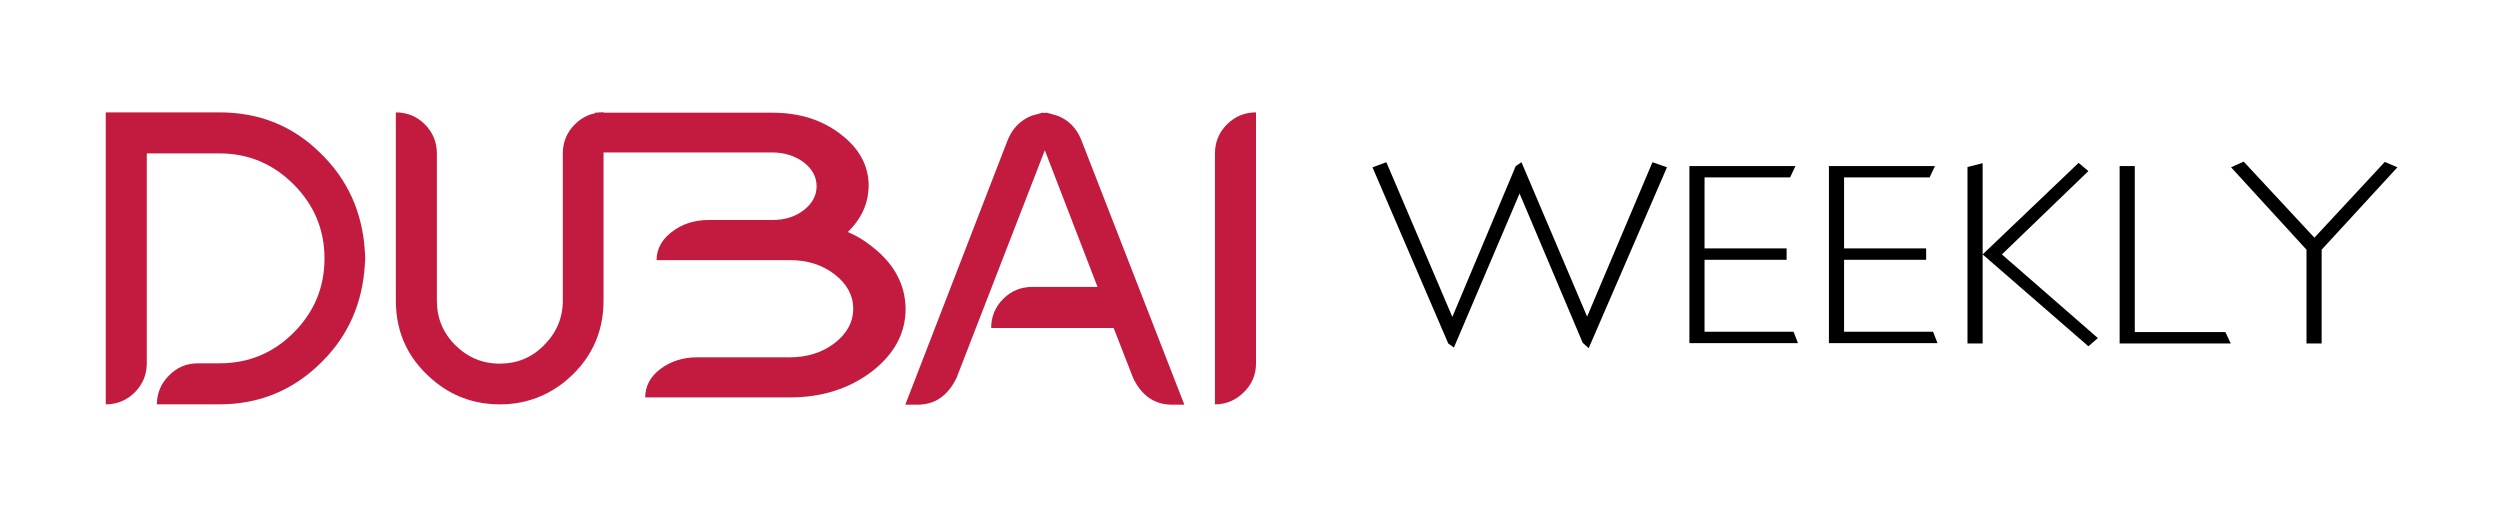 <svg xml:space="preserve" viewBox="0 0 792 160.9" style="fill:#000;width:100%;min-width:240px;max-width:600px;" y="0px" x="0px" xmlns:xlink="http://www.w3.org/1999/xlink" xmlns="http://www.w3.org/2000/svg" id="Capa_1" version="1.1">
<style type="text/css">
	.st0{fill:#C31A3F;}
</style>
<g>
	<path d="M503.3,110.3l-1.9-1.7l-20-47.3l-20.8,48.8l-1.8-1.3l-24-55.8l4.4-1.6l20.9,49l20.1-47.8l1.8-1.2l20.8,48.9l20.7-48.9
		l4.6,1.6L503.3,110.3z"></path>
	<path d="M535.2,108.8V52.6h33.6l-1.7,3.6H540v22.5h26v3.6h-26v22.8h28.2l1.4,3.6H535.2z"></path>
	<path d="M579.4,108.8V52.6H613l-1.7,3.6h-27.1v22.5h26v3.6h-26v22.8h28.2l1.4,3.6H579.4z"></path>
	<path d="M661.6,109.7l-33.5-29.1v28.2h-4.8V52.9l4.8-1.2v28.9l30.4-29l3.1,2.6l-27.4,26.4l30.4,26.5L661.6,109.7z"></path>
	<path d="M671.5,108.8V52.6h4.8v52.6H705l1.7,3.6H671.5z"></path>
	<path d="M735.5,79.1v29.7h-4.8V79.1l-23.9-26.1l4-1.8l22.4,24.1l22.3-24l4,1.7L735.5,79.1z"></path>
</g>
<g>
	<path d="M49.7,128.1c0-3.5,1.3-6.6,3.8-9.1c2.5-2.6,5.6-3.9,9.2-3.9h6.8c9.2,0,17-3.2,23.5-9.7
		c6.5-6.5,9.8-14.3,9.8-23.5s-3.3-17-9.8-23.5c-6.5-6.5-14.3-9.8-23.5-9.8h-23v66.5c0,3.6-1.3,6.7-3.8,9.2c-2.5,2.5-5.6,3.8-9.2,3.8
		V35.6h36c12.5,0,23.1,4.2,31.8,12.7c8.8,8.4,13.6,19,14.3,31.6l0.1,1.9l-0.1,1.8c-0.7,12.3-5.2,22.6-13.5,30.9
		c-9,9.1-19.9,13.6-32.7,13.6H49.7z" class="st0"></path>
	<path d="M138.4,121.4c-8.7-6.8-13-15.5-13-26.2V35.6c3.6,0,6.7,1.3,9.2,3.8c2.5,2.5,3.8,5.6,3.8,9.2v46.6
		c0,5.5,1.9,10.2,5.8,14.1c3.9,3.9,8.6,5.9,14.1,5.9c5.5,0,10.2-1.9,14.1-5.9c3.9-3.9,5.9-8.6,5.9-14.1V48.6c0-3.6,1.3-6.7,3.8-9.2
		c2.5-2.5,5.6-3.8,9.1-3.8v59.6c0,10.7-4.3,19.4-12.9,26.2c-5.8,4.4-12.4,6.7-19.9,6.7S144.2,125.9,138.4,121.4z" class="st0"></path>
	<path d="M375.2,128.2h-3.9c-5.5,0-9.6-2.8-12.3-8.4l-6.2-15.9h-38.8c0-3.6,1.3-6.7,3.8-9.2c2.5-2.5,5.6-3.8,9.1-3.8
		h20.8L331,47.6l-28,72.2c-2.8,5.6-6.8,8.4-12.3,8.4h-3.9l32.5-84c1.5-3.6,4-6.1,7.4-7.5l3.5-1l0.7,0.1l0.7-0.1l3.5,1
		c3.5,1.4,5.9,3.9,7.4,7.5L375.2,128.2z" class="st0"></path>
	<path d="M384.9,48.6c0-3.6,1.3-6.7,3.8-9.2c2.5-2.5,5.6-3.8,9.2-3.8v79.6c0,3.5-1.3,6.6-3.9,9.1
		c-2.5,2.5-5.6,3.8-9.1,3.8V48.6z" class="st0"></path>
	<path d="M276.1,78c-2.2-1.8-4.7-3.3-7.5-4.5c3.8-3.7,6.1-8,6.5-13l0.1-1.5c0-6.5-2.9-11.9-8.9-16.5s-13.2-6.8-21.6-6.8
		h-56.2v12.6h56.2c3.8,0,7.2,1.1,9.9,3.1c2.7,2.1,4.1,4.6,4.1,7.6c0,3-1.4,5.5-4.1,7.6c-2.7,2.1-6.1,3.1-9.9,3.1h-20.3
		c-4.5,0-8.4,1.3-11.6,3.8c-3.2,2.4-4.8,5.5-4.8,8.9h42.2c5.6,0,10.3,1.5,14.2,4.5c3.9,3,5.9,6.7,5.9,10.9s-2,7.9-5.9,10.9
		c-3.9,3-8.7,4.5-14.2,4.5h-29.4c-4.5,0-8.4,1.3-11.6,3.7s-4.8,5.5-4.8,9h45.9c10.1,0,18.8-2.8,25.9-8.2
		c7.1-5.5,10.7-12.1,10.7-19.9C286.8,90.1,283.2,83.4,276.1,78z" class="st0"></path>
</g>
</svg>